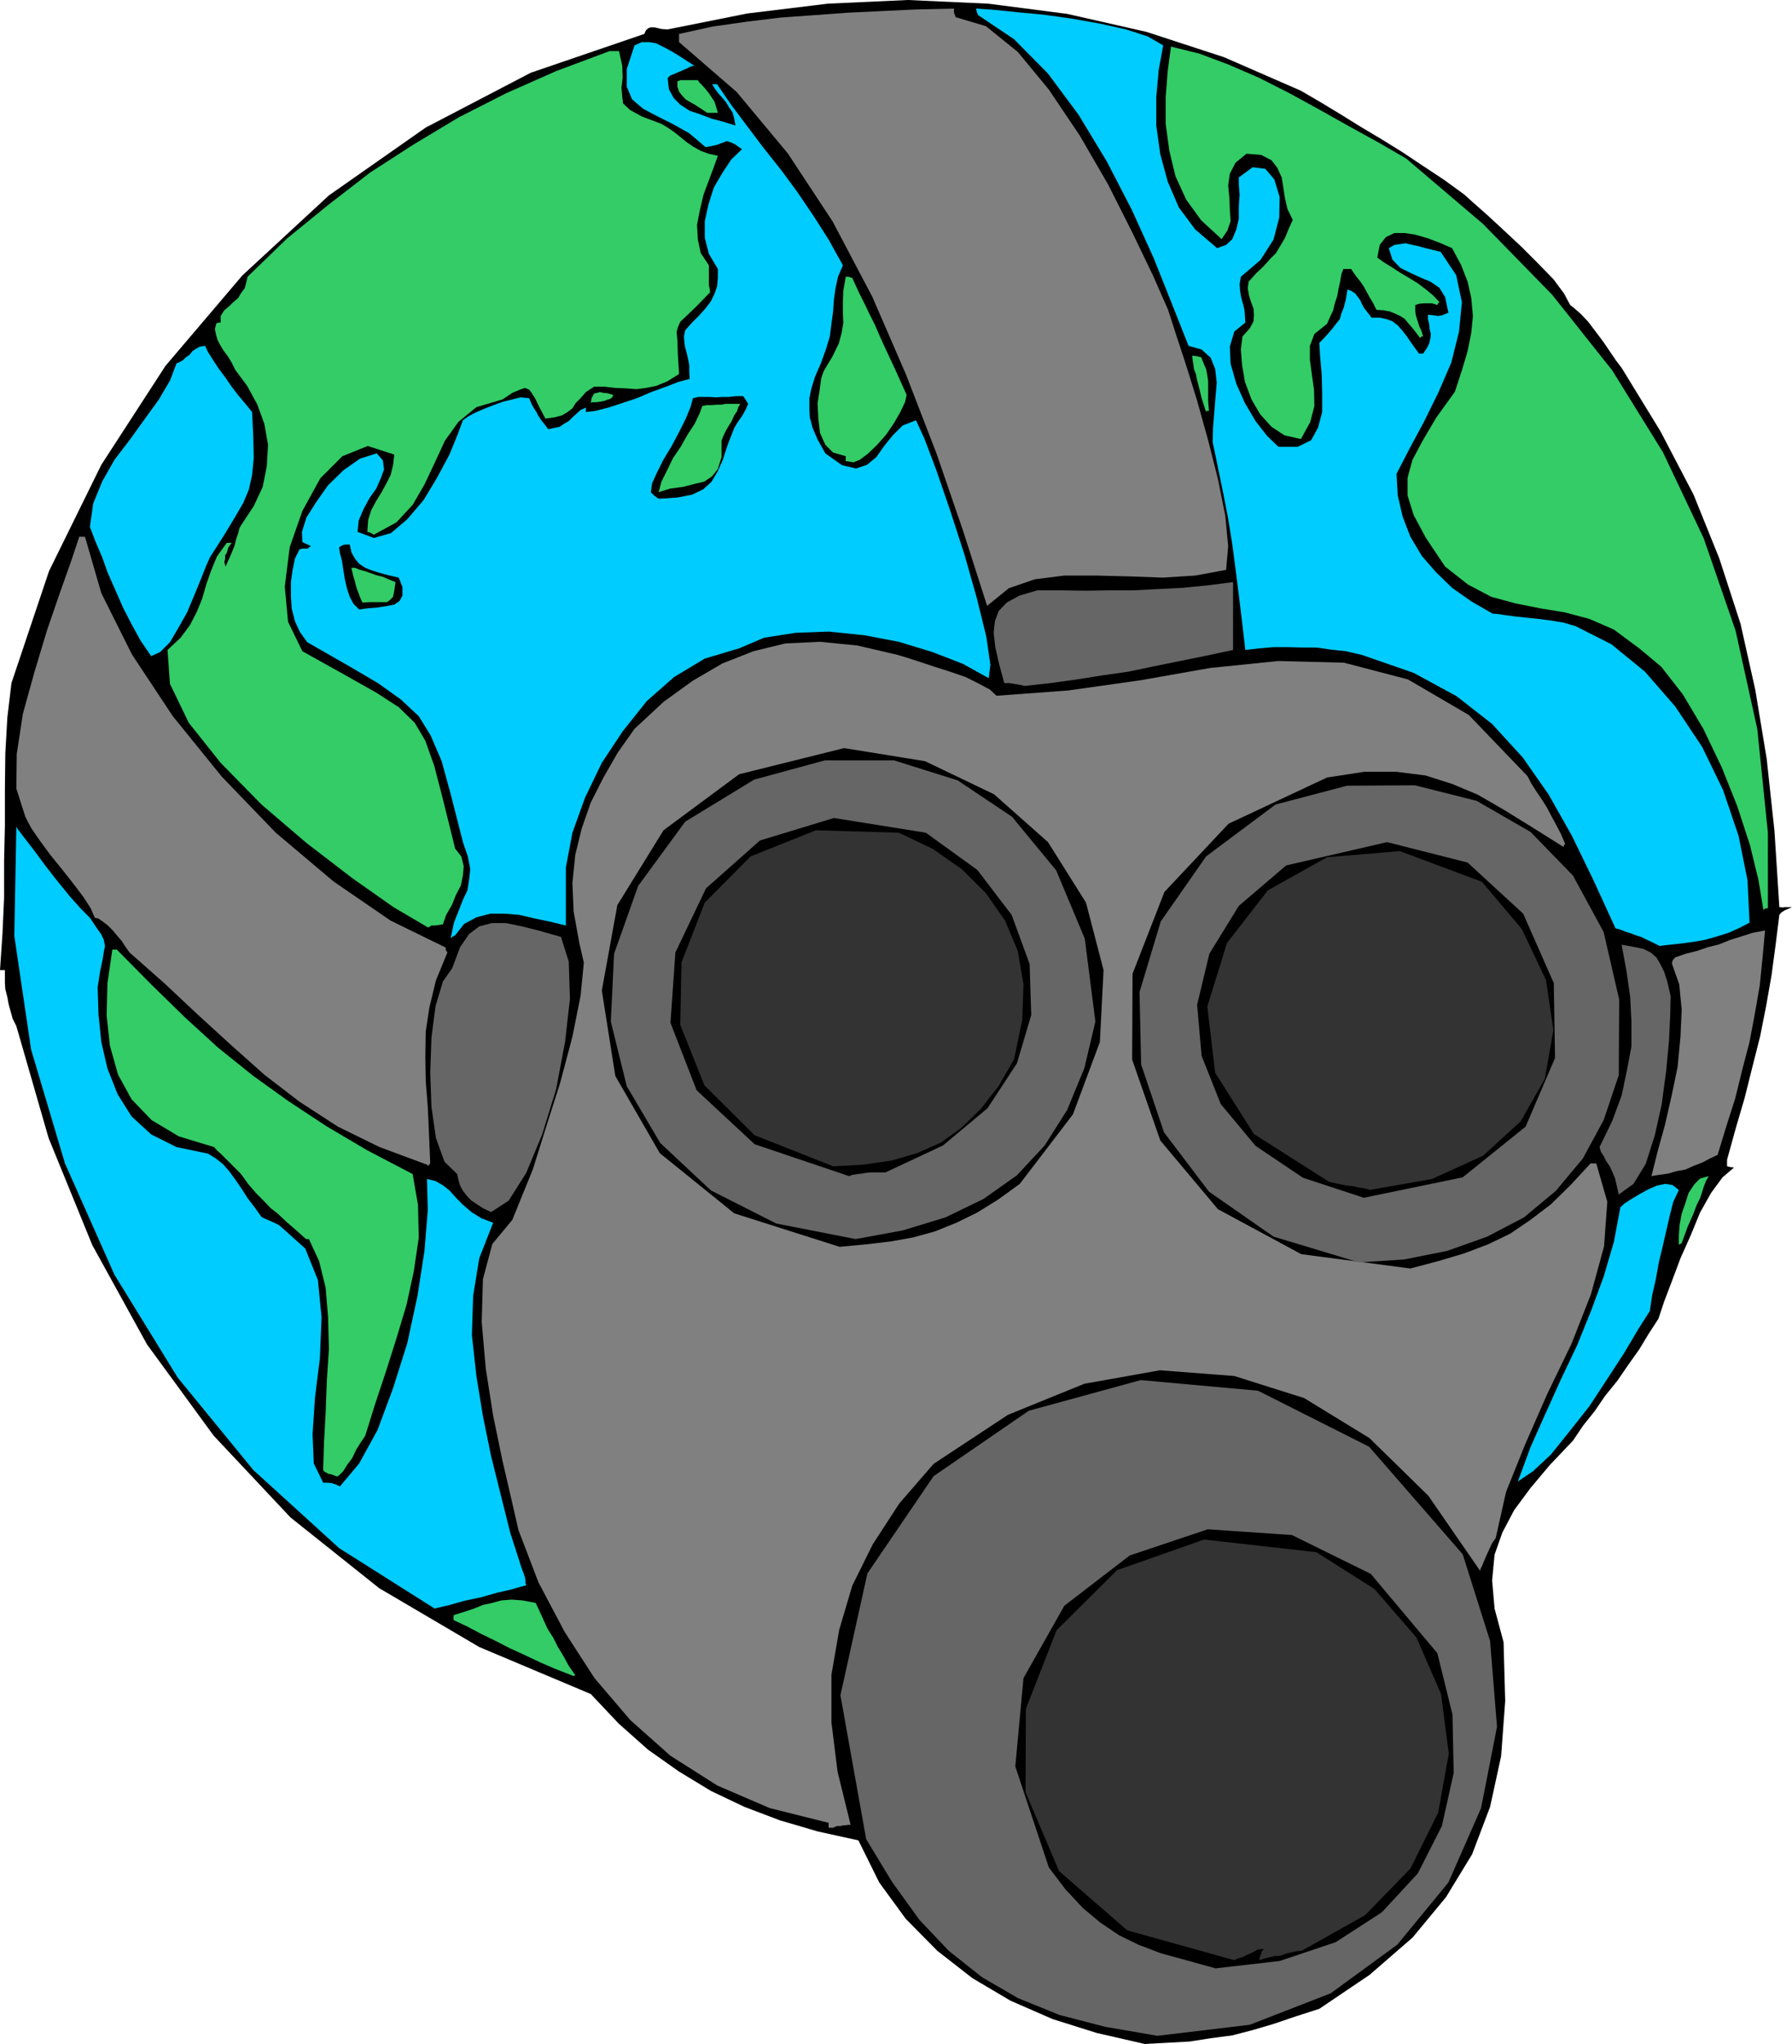 <svg height="480" viewBox="0 0 315.792 360" width="421.056" xmlns="http://www.w3.org/2000/svg"><path style="fill:#000" d="M341.486 600.945 332.99 599l-7.776-2.448-7.416-3.24-6.696-3.96-6.192-4.824-5.544-5.616-4.68-6.408-3.672-7.416-7.2-1.584-6.624-1.944-6.264-2.376-5.904-2.808-5.688-3.456-5.4-3.816-5.184-4.608-4.896-5.184-19.656-8.28-17.64-10.368-15.624-12.456-13.536-14.4-11.736-16.056-9.648-17.496-7.704-18.864-5.688-19.728-.648-1.296-.36-1.296-.36-1.296-.216-1.224-.36-1.368-.072-1.152V411.8h-.864l.432-6.336.288-6.336v-6.48l.144-6.336v-6.336l.072-6.336.36-6.336.72-6.048 6.624-19.728 9.216-18.72 11.304-17.424 13.536-15.912 15.264-14.112 17.064-11.952 18.504-9.648 20.016-6.84.288-.648.432-.36.36-.144h.72l.648.144.576.144 1.08.072 14.04-2.808 14.184-1.728 14.112-.648 14.184.648 13.896 1.8 13.968 3.168 13.68 4.464 13.536 5.904 3.456 2.016 3.456 2.088 3.6 2.232 3.744 2.232 3.6 2.232 3.672 2.448 3.6 2.376 3.672 2.664 1.512 1.368 2.448 2.16 2.808 2.592 3.168 2.952 2.952 2.952 2.808 2.88 1.872 2.52 1.08 2.016.72.576 1.152 1.008 1.296 1.368 1.368 1.8 1.296 1.728 1.224 1.8 1.08 1.584.936 1.224 6.84 11.16 5.832 11.16 4.536 11.232 3.744 11.52 2.592 11.592 2.016 12.168 1.368 12.672.864 13.464h.216l.432.072.216-.072h1.368l-.648.288-.648.288-.576.36-.36.432-.648 5.184-.72 5.4-.936 5.328-1.08 5.472-1.368 5.4-1.368 5.472-1.584 5.4-1.512 5.472v1.152l.576.144.648.072-2.016 1.728-2.016 2.736-1.944 3.456-1.656 4.032-1.8 4.032-1.512 4.032-1.368 3.6-1.008 3.024-1.728 2.664-1.656 2.736-1.944 2.736-1.872 2.736-2.16 2.664-1.872 2.736-2.016 2.52-1.8 2.664-4.104 4.32-3.384 4.032-2.88 3.888-2.088 3.96-1.368 3.888-.432 4.536.432 4.968 1.584 5.904.288 10.368-.72 9.72-1.944 8.928-3.168 8.352-4.608 7.56-5.904 7.128-7.56 6.552-8.856 5.976-4.248 1.368-3.816 1.296-3.672 1.08-3.6.936-3.816.504-3.672.576-3.888.216z" transform="translate(-139.742 -240.945)"/><path style="fill:#666" d="m343.718 599.505-9.216-1.584-8.064-2.088-7.272-2.952-6.336-3.672-5.904-4.68-5.184-5.472-4.824-6.696-4.536-7.488-4.536-25.344 4.752-21.456 11.664-17.136 16.776-11.52 19.728-5.4 20.664 1.872 19.584 9.864 16.488 18.936 4.824 15.264 1.224 15.12-2.808 14.328-5.76 13.104-9 10.944-11.736 8.568-14.256 5.544z" transform="translate(-139.742 -240.945)"/><path style="fill:#000" d="m353.942 587.625-5.184-1.44-4.464-1.224-3.96-1.512-3.384-1.656-3.312-2.232-3.024-2.52-3.096-3.312-2.952-3.888-5.904-17.784 1.44-15.552 7.2-12.744 11.52-8.856 13.752-4.608 14.832 1.008 13.896 6.84 11.736 13.968 2.664 10.8.216 10.296-2.088 9.36-4.248 8.352-6.336 6.84-8.136 5.256-9.864 3.312z" transform="translate(-139.742 -240.945)"/><path style="fill:#333" d="m357.254 586.185-18.864-5.256-12.024-10.44-5.904-13.896.072-14.688 5.4-13.824 10.656-10.584 15.336-5.4 19.8 2.232 10.224 6.48 7.416 8.568 4.32 9.936 1.368 10.512-1.872 10.368-4.896 9.864-7.992 8.208-11.16 6.264-.936.072-.936.216-.936.216-.936.36-1.008.072-.936.216-.936.216-.864.288.144-.72.216-.432.072-.432.432-.36h-.648l-.648.144-.576.36-.648.288-.792.36-.576.288-.792.216z" transform="translate(-139.742 -240.945)"/><path style="fill:gray" d="M286.55 562.857h-.792v-.864L275.39 559.4l-9.216-3.96-8.28-5.256-7.056-6.264-6.336-7.416-5.256-8.136-4.608-8.712-3.528-9.216-1.224-5.328-1.584-6.84-1.656-7.992-1.296-8.28-.72-8.208.216-7.56 1.656-6.192 3.528-4.248 1.368-3.384 2.232-5.472 2.304-7.344 2.52-7.92 2.16-8.136 1.44-7.2.576-5.832-.792-3.456-1.008-5.544-.216-5.04.504-4.968 1.152-4.68 1.584-4.536 2.232-4.392 2.52-4.392 2.952-4.176 5.112-4.752 5.184-3.744 5.184-3.024 5.472-2.16 5.616-1.368 6.12-.288 6.552.648 7.128 1.656 1.44.432 2.232.72 2.592.864 2.952.936 2.736.936 2.448 1.224 1.872 1.008 1.152 1.08 12.672-.936 12.744-1.8 12.24-2.16 12.024-1.224 11.52.288 11.304 2.952 10.728 6.264 10.368 10.8.576 1.152.864 1.368.936 1.368 1.008 1.584.792 1.512.864 1.584.864 1.656.72 1.728-.216.144-.072.36-5.616-3.528-4.896-3.024-4.608-2.664-4.464-1.872-4.752-1.512-5.112-.648h-5.688l-6.552 1.008-17.352 8.136-11.304 12.024-5.616 14.4-.072 15.12 4.968 14.256 10.152 12.096 14.688 7.92 19.224 2.52 4.896-1.296 4.608-1.368 4.176-1.584 3.888-1.872 3.6-2.448 3.6-2.736 3.456-3.384 3.528-3.816h1.008l1.944 6.768-.576 7.848-2.304 8.424-3.456 8.784-4.248 8.784-3.888 8.856-3.384 8.424-1.8 8.064-.648.936-.504 1.08-.432.936-.36.864-.288.648-.216.576-.216.36-.072.432-9.144-13.248-10.368-10.152-11.52-7.056-12.312-3.888-13.104-1.008-13.32 2.376-13.464 5.472-13.104 8.64-6.048 6.984-4.68 7.2-3.6 7.272-2.304 7.776-1.368 7.92v8.352l1.08 8.712 2.304 9.36h-.432l-.432.072h-.432l-.504.144h-.648z" transform="translate(-139.742 -240.945)"/><path style="fill:#3c6" d="m240.47 536-2.952-1.151-2.664-1.152-2.736-1.296-2.52-1.152-2.52-1.296-2.52-1.224-2.448-1.296-2.448-1.152v-.864l1.872-.576 1.728-.576 1.584-.648 1.656-.36 1.584-.432 1.8-.144 1.944.144 2.304.432.648 1.368.72 1.584.72 1.584 1.008 1.584.792 1.584 1.008 1.656.936 1.728 1.152 1.656-.288.144z" transform="translate(-139.742 -240.945)"/><path style="fill:#0cf" d="m216.35 524.265-16.848-10.656-15.12-13.752-13.32-16.272-11.16-18.144-8.712-19.584-5.976-20.088-2.952-20.016.36-19.224.288.504 1.152 1.512 1.728 2.232 2.016 2.736 2.088 2.664 2.232 2.736 1.872 2.088 1.584 1.584 1.152 1.728.864 1.224.432.936.216 1.08-.216 1.08-.216 1.368-.432 2.016-.432 2.808.144 4.752.504 4.896 1.08 4.68 1.8 4.536 2.448 3.888 3.456 3.168 4.464 2.232 5.544 1.152 1.296.792 1.296 1.008 1.152 1.296 1.152 1.584 1.08 1.584 1.008 1.584 1.224 1.584 1.224 1.728.432.216.648.288.504.216.648.288.864.432.504.432 4.104 3.672 2.232 5.544.648 6.552-.288 7.2-.864 6.912-.432 6.48.216 5.184 1.656 3.384h.792l.72.072.648.216.792.36 3.384-4.032 3.24-5.904 2.736-7.344 2.52-7.992 1.8-8.352 1.224-7.92.576-7.128-.144-5.472 1.512.36 1.368.792 1.152.936 1.152 1.296 1.152 1.152 1.512 1.296 1.728 1.08 2.088.792-2.448 6.264-1.08 6.624-.216 6.912.792 7.2 1.152 7.056 1.44 7.056 1.728 6.912 1.656 6.624.864 2.664.648 2.016.432 1.368.432 1.152.216.648.072.504v.432l.144.432-.864.216-1.728.504-2.52.576-2.808.792-3.024.648-2.52.72-1.872.432zm190.872-22.392 2.232-6.048 2.664-5.976 2.736-6.048 2.808-5.904 2.448-6.048 2.232-6.048 1.8-6.12 1.152-6.12.72-.648 1.224-.792 1.44-.864 1.584-.864 1.512-.648 1.44-.288 1.296.216 1.08.864-1.008 2.16-.648 2.592-.576 2.52-.648 2.808-.648 2.664-.504 2.88-.648 2.808-.432 2.88-2.016 3.168-2.52 4.248-2.952 4.536-3.168 4.824-3.528 4.464-3.24 4.032-3.168 2.952z" transform="translate(-139.742 -240.945)"/><path style="fill:#3c6" d="m199.142 501.009-.72-.288-.432-.144-.432-.072-.216-.144-.432-.216-.216-.288.144-4.824.288-5.184.216-5.76.36-5.544-.144-5.616-.432-5.184-1.152-4.68-1.8-3.888h-.504l-1.944-1.728-1.584-1.368-1.44-1.368-1.296-1.008-1.224-1.296-1.296-1.296-1.368-1.584-1.296-1.8-1.008-1.008-.648-.648-.648-.648-.432-.432-.432-.432-.432-.432-.648-.576-.504-.576-6.192-1.872-4.824-2.88-3.528-3.672-2.376-4.32-1.44-5.112-.576-5.328.144-5.688.864-5.904h.792l6.12 6.192 5.976 5.832 5.76 5.256 6.192 4.968 6.12 4.392 6.768 4.464 7.2 4.248 7.992 4.176.936 5.4.144 5.76-.864 5.904-1.296 5.976-1.8 5.976-1.872 5.904-1.872 5.616-1.728 5.544-.288.432-.576.864-.72 1.152-.72 1.512-.864 1.152-.72 1.152-.72.72z" transform="translate(-139.742 -240.945)"/><path style="fill:#666" d="m379.214 463.28-15.048-4.535-11.376-7.92-7.92-10.44-4.032-11.952-.288-12.744 3.744-12.456 7.992-11.448 12.24-9.144 12.6-3.312 11.952-.072 10.872 2.736 9.504 5.472 7.488 7.704 5.4 9.936 2.736 11.88-.072 13.32-2.664 7.92-3.672 6.768-4.752 5.688-5.616 4.68-6.48 3.384-7.056 2.52-7.632 1.512z" transform="translate(-139.742 -240.945)"/><path style="fill:#000" d="m287.702 460.545-18.576-5.904-13.104-10.584-7.848-13.608-2.376-15.048 2.736-15.048 8.136-13.176 13.32-9.864 18.504-4.608 14.256 2.304 12.168 5.832 9.504 8.424 6.696 10.656 3.096 11.88-.648 12.672-4.752 12.744-9.36 12.24-3.888 2.808-3.6 2.232-3.672 1.8-3.744 1.512-3.888 1.08-4.032.72-4.32.504z" transform="translate(-139.742 -240.945)"/><path style="fill:#3c6" d="M435.59 460.257v-1.728l.144-1.872.36-1.944.648-1.872.576-1.8 1.008-1.512 1.008-1.008 1.512-.432-.504.936-.36.936-.288.936-.36 1.08-.576 1.152-.648 1.728-.936 2.088-1.08 2.952-.432.216z" transform="translate(-139.742 -240.945)"/><path style="fill:#666" d="m290.51 459.177-13.968-2.736-11.52-5.832-8.928-8.352-5.904-10.008-2.808-11.376.576-11.952 4.248-11.952 8.28-11.304 12.168-7.416 12.456-3.384h12.168l11.232 3.528 9.576 6.408 7.776 9.432 5.04 12.024 1.872 14.616-1.944 8.208-3.024 7.344-3.96 6.264-4.896 5.256-5.904 4.176-6.696 3.24-7.56 2.304zm-64.224-4.752-1.368-.648-1.008-.648-1.08-.72-.72-.72-.792-1.008-.504-.936-.288-1.008-.216-1.008-2.232-2.16-1.512-4.176-.792-5.472-.216-6.048.216-6.192.72-5.544 1.296-4.32 1.656-2.376 1.368-3.672 1.584-2.304 1.8-1.368 2.232-.576h2.448l2.808.576 3.168.792 3.744 1.08 1.368 4.32.216 6.552-.864 7.632-1.584 8.352-2.448 7.92-2.808 6.768-3.096 4.896z" transform="translate(-139.742 -240.945)"/><path style="fill:#000" d="m380.078 451.905-10.728-3.528-8.352-5.616-6.12-7.344-3.384-8.496-.792-9 2.16-9 5.184-8.424 8.352-7.128 17.784-4.104 14.184 3.6 9.792 9 5.4 12.24.216 13.176-5.184 12.096-11.088 8.928z" transform="translate(-139.742 -240.945)"/><path style="fill:#666" d="m425.006 451.329-.36-1.584-.288-1.224-.504-1.224-.432-.936-.648-.936-.432-.864-.504-.792-.216-.792 2.232-4.608 1.656-4.464.936-4.464.792-4.176v-4.392l-.216-4.32-.648-4.536-.864-4.68 2.016.36 1.8.36 1.296.648 1.008.864.648 1.08.72 1.44.576 1.8.576 2.52-.072 3.168-.216 4.608-.504 5.4-.792 5.904-1.224 5.472-1.584 4.968-2.16 3.528z" transform="translate(-139.742 -240.945)"/><path style="fill:#333" d="m381.086 450.537-.288-.144-.288-.072-.648-.144-.648-.072-.936-.216-1.296-.144-1.44-.288-1.584-.36-13.248-8.424-6.84-10.8-1.368-11.664 3.456-11.16 7.2-9.288 10.44-5.832 12.816-1.08 14.472 5.4 7.056 8.352 4.248 9 1.296 8.784-1.512 8.568-4.248 7.488-6.624 6.048-9 4.104z" transform="translate(-139.742 -240.945)"/><path style="fill:#000" d="m289.358 448.089-16.632-5.616-10.224-9.504-4.608-11.88.864-12.384 5.4-11.304 9.504-8.424 13.032-3.96 16.2 2.592 9.072 6.552 6.048 7.92 3.168 8.64.288 9-2.52 8.496-5.184 7.92-7.848 6.552-10.152 4.752h-2.664l-.72.072-.864.144-.72.072-.864.144z" transform="translate(-139.742 -240.945)"/><path style="fill:gray" d="m430.766 448.089 1.08-4.32 1.296-4.68 1.152-5.04 1.08-5.184.504-5.328.216-4.752-.432-4.464-1.296-3.672.144-.576.432-.504 1.872-.648 2.016-.504 1.872-.648 2.016-.504 1.944-.792 1.872-.576 2.016-.648 2.232-.432-.432 4.752-.504 4.968-.864 4.968-.936 4.968-1.296 4.968-1.224 4.968-1.584 4.968-1.512 4.968-1.368.648-1.368.72-1.512.576-1.44.648-1.584.288-1.512.432-1.584.216z" transform="translate(-139.742 -240.945)"/><path style="fill:#333" d="m286.55 446.36-13.824-5.471-8.856-8.784-4.248-10.656.216-11.016 4.104-10.512 8.064-8.136 11.52-4.608 14.616.432 5.904 2.808 5.184 3.6 4.248 4.248 3.384 4.824 2.232 5.328 1.008 5.904-.216 6.264-1.44 6.912-2.736 4.752-3.096 3.96-3.384 3.312-3.672 2.664-4.248 1.872-4.464 1.296-4.968.72z" transform="translate(-139.742 -240.945)"/><path style="fill:gray" d="m214.982 446.073-8.352-3.096-7.344-3.6-6.768-4.392-6.192-4.752-5.976-5.328-5.832-5.328-5.832-5.472-6.12-5.4-.72-1.008-.648-1.008-.864-1.008-.72-.864-.936-.936-.864-.648-.72-.504-.648-.144-.72-1.656-1.296-2.016-1.8-2.376-1.872-2.376-2.16-2.664-1.8-2.448-1.584-2.304-1.008-1.944-1.584-4.968.072-6.12 1.08-7.056 2.016-7.272 2.232-7.416 2.304-6.696 2.016-5.688 1.368-4.104h1.008l2.88 9.936 5.4 10.8 7.2 10.872 8.64 10.656 9.504 9.864 10.152 8.568 10.08 6.912 9.72 4.752v.432l.288.432-2.016 4.896-1.152 4.752-.648 4.248-.072 4.464.072 4.32.36 4.536.216 4.752.216 5.184-.36.432z" transform="translate(-139.742 -240.945)"/><path style="fill:#0cf" d="m432.206 407.553-1.296-.648-.936-.432-1.008-.504-.936-.288-.936-.36-.936-.288-.864-.36-.864-.216-3.888-8.496-3.816-7.848-4.104-7.272-4.536-6.48-5.4-5.904-6.264-4.896-7.56-4.104-9.144-3.168-2.808-.648-2.664-.288-2.52-.36h-2.592l-2.52-.072h-2.448l-2.52.216-2.448.288-.576-4.968-.576-4.752-.576-4.536-.576-4.392-.72-4.464-.864-4.464-.936-4.536-.936-4.536.072-2.52.216-2.664.216-2.736.216-2.52-.288-2.448-.792-1.944-1.584-1.44-2.304-.648-2.88-7.272-3.24-8.136-3.888-8.568-4.392-8.496-4.968-8.208-5.4-7.272-5.976-6.048-6.336-4.248-.216-.504-.144-.648 3.168.216 4.176.432 4.608.432 5.112.72 4.824.864 4.536 1.008 3.816 1.224 2.736 1.584-.792 4.32-.432 4.824v4.968l.72 5.112 1.296 4.752 1.944 4.536 2.88 3.888 3.888 3.312 1.584-.576 1.08-1.008.72-1.728.432-1.872v-2.16l.144-2.088-.144-1.8v-1.224l2.448-1.8 2.232.288 1.584 1.872.936 3.096-.072 3.6-1.008 3.888-2.304 3.6-3.456 2.952-.216 1.296.072 1.08.144.936.216.936.216.72.216.936.072 1.008.072 1.152-1.944 1.584-.792 2.664.144 3.024 1.008 3.528 1.512 3.384 1.872 3.168 2.016 2.592 2.016 1.944h3.384l2.376-1.152 1.224-2.232.72-2.736v-3.312l-.072-3.24-.288-3.24-.144-2.376 1.296-1.368.936-1.08.72-.936.648-.792.288-1.008.432-1.08.36-1.44.288-1.728.72.288.648.432.432.576.432.576.288.648.432.792.576.72.72.936h1.44l1.296.288.936.36.936.72.648.72.864 1.08.936 1.368 1.296 1.8h.72l.648-.936.432-.864.216-.936.072-.72-.216-.864-.072-.864-.216-.864v-.792l.864.072.936.144.72-.144 1.08-.432-.576-2.736-1.008-1.656-1.584-1.08-1.728-.72-1.872-.864-1.728-.864-1.368-1.44-.648-2.016 1.008-.576 1.008-.144.936-.144 1.224.288 1.008.216 1.296.36 1.152.288 1.512.36 2.736 4.104 1.008 4.752-.504 5.184-1.368 5.472-2.304 5.328-2.52 5.112-2.592 4.824-2.232 4.32.216 3.816.864 3.744 1.368 3.528 2.016 3.384 2.448 2.808 2.88 2.808 3.384 2.376 3.744 2.16 1.008.072 1.368.216 1.656.216 2.016.216 2.088.216 2.232.288 2.16.36 2.16.648 6.264 3.168 5.904 4.824 5.328 6.12 4.752 7.128 3.672 7.56 2.736 8.064 1.584 7.848.36 7.488-1.8.936-1.944.864-2.088.648-2.016.576-2.088.36-2.16.288-2.016.216zm-213.048-1.368.576-2.736.864-2.16.72-1.872.792-1.656.288-1.8.216-1.944-.432-2.232-.864-2.52-2.088-8.208-1.656-6.048-1.944-4.536-2.088-3.384-3.168-2.952-4.032-2.88-5.4-3.168-7.056-4.032-1.296-1.8-.864-1.872-.576-2.232-.144-2.232v-2.448l.288-2.088.432-2.088.792-1.584.504-.144h.936l.216-.216.36-.216-1.512-.72-.072-1.8.792-2.52 1.728-2.736 2.088-2.952 2.736-2.664 2.88-2.016 2.952-.936 1.08 1.224.216 1.584-.576 1.584-.792 1.8-1.224 1.728-1.008 1.872-.864 2.016-.216 2.016 2.88 1.08 3.024-.864 2.88-2.448 2.88-3.384 2.376-3.96 2.16-4.032 1.44-3.528.936-2.52 1.008-.72 1.224-.648 1.512-.648 1.656-.648 1.584-.576 1.728-.432 1.44-.36 1.512.144.216.504.288.648.36.648.432.648.288.576.504.792.576.72.72.936.936-.216 1.08-.216.72-.504.864-.504.648-.648.72-.648.72-.648.936-.432v.792l1.728-.216 2.232-.576 2.448-.792 2.592-.864 2.52-1.08 2.592-.936 2.232-.864 1.944-.504-.072-1.296v-1.152l-.216-1.08-.216-.936-.288-1.08-.144-.936-.072-1.008.216-1.08 1.224-1.368 1.296-1.296 1.08-1.224.936-1.224.648-1.368.432-1.224.144-1.512v-1.584l-1.584-2.664-.72-2.808v-2.952l.648-2.952.936-2.952 1.512-2.592 1.584-2.376 1.872-1.8-1.224-.864-.792-.36-.72-.216-.432.216-.648.216-.504.216-.936.216-1.152.216-2.88-2.448-2.952-1.656-2.736-1.368-2.448-1.296-1.944-1.656-.936-2.232v-3.096l1.368-4.176 1.296-.576h1.296l1.224.216 1.296.648 1.224.648 1.44.864 1.224.792 1.584 1.008h-.288l-.432.144-.72.36-.648.288-.864.36-.648.288-.72.288-.432.432.216 1.944.864 1.584 1.152 1.152 1.656 1.08 1.728.576 2.088.792 2.16.576 2.088.648-.216-1.224-.288-1.08-.648-.936-.504-.864-.792-.936-.648-.72-.576-.792-.432-.72h.864l2.52 3.672 2.808 3.744 2.88 3.816 3.096 3.888 2.808 3.816 2.88 4.248 2.664 4.176 2.52 4.536-.864 2.016-.432 2.016-.288 2.016-.144 2.088-.288 2.16-.288 2.232-.648 2.16-.936 2.592-1.008 2.304-.648 2.088-.36 1.728v1.8l.072 1.584.504 1.872.864 2.016 1.368 2.448 2.952 2.088 2.448.576 1.944-.648 1.656-1.368 1.368-1.944 1.512-1.872 1.728-1.728 2.376-.936 1.512 3.312 2.088 5.544 2.448 7.128 2.52 7.776 2.16 7.632 1.656 6.696.72 4.968-.288 2.376-4.536-2.52-5.4-2.088-5.904-1.8-6.048-1.152-6.264-.648-5.904.216-5.544.864-4.392 1.872-6.048 1.8-5.4 3.24-4.824 4.248-4.248 5.328-3.672 5.544-2.952 6.12-2.232 6.192-1.152 6.12v10.224l-2.664-.648-2.736-.576-2.808-.648-2.52-.216h-2.592l-2.448.648-2.16 1.152-1.584 2.016-.432.216z" transform="translate(-139.742 -240.945)"/><path style="fill:#3c6" d="m215.198 404.313-6.12-3.6-7.272-5.112-8.064-6.192-7.92-6.768-7.2-7.344-5.616-7.056-3.312-6.84-.432-5.976 2.304-2.16 1.656-2.232 1.224-2.376.936-2.304.72-2.52.864-2.448 1.008-2.448 1.728-2.376h.864l-.576.792-.288 1.008-.288.36v.648l-.144.576.216.792.288-.648.432-.936.432-1.008.432-1.08.288-1.152.36-1.08.216-.864.288-.504 2.232-3.384 1.584-3.384.72-3.672.216-3.744-.648-3.672-1.224-3.384-1.8-3.312-2.088-2.808-.648-1.296-.648-1.08-.72-.936-.576-.936-.504-.936-.288-.936-.216-1.08.216-.936.36-.216h.432V296.6l.648-1.008.864-.72.72-.72.864-.72.504-.864.648-.864.288-1.08.216-.936 6.984-6.768 7.344-5.976 7.272-5.616 7.704-4.968 7.92-4.752 8.352-4.248 8.784-3.888 9.432-3.528h1.656l.576 2.592.072 2.16-.216 1.728.144 1.584.144 1.152 1.224 1.152 2.088 1.152 3.456 1.296 1.08.648 1.152.792 1.08.864 1.152.936 1.152.792 1.296.72 1.368.504 1.656.36-.72 2.016-.864 2.304-.936 2.52-.648 2.736-.504 2.592.144 2.592.504 2.376 1.44 2.16v3.528l.144.648.072.576-2.52 2.592-1.656 1.584-1.08 1.008-.432 1.008-.216.792.144 1.512.072 2.304.216 3.6-2.088 1.296-1.944.792-1.8.36-1.656.216-1.944-.144-1.8-.072-1.872-.216h-1.872l-1.44.936-.936 1.08-.864.864-.576.936-.864.648-.936.576-1.368.36-1.584.216-1.08-2.016-.72-1.512-.648-1.008-.432-.576-.72-.288-.864.288-1.368.576-1.728 1.152-4.608 1.368-3.168 2.592-2.376 3.312-1.8 3.888-1.8 3.816-2.088 3.6-2.88 3.096-3.96 2.16-.648-.36-.504-.144.144-2.088.576-1.8.864-1.584.936-1.512.864-1.584.72-1.44.432-1.728.216-1.872-4.68-1.512-4.464 1.8-3.888 3.888-3.168 5.76-2.232 6.408-.864 6.912.576 6.192 2.52 5.184 7.488 4.176 5.616 3.168 3.888 2.52 2.808 2.736 1.872 3.168 1.584 4.464 1.584 6.12 2.088 8.424 1.08 1.368.432 1.728-.144 1.584-.36 1.8-.864 1.656-.72 1.8-1.008 1.728-.576 1.656-.792.144-.648.072h-.576zm235.296-3.096-.864-5.256-1.512-6.192-2.232-6.84-2.736-6.84-3.24-6.768-3.6-6.048-3.816-4.896-3.888-3.24-4.464-3.312-4.32-1.872-4.32-1.152-4.392-.72-4.32-.864-4.248-1.152-4.104-2.16-4.032-3.168-3.384-5.04-2.16-4.032-1.08-3.456v-3.096l.864-3.168 1.8-3.384 2.376-4.032 3.312-4.608 1.224-3.744 1.008-3.384.648-3.24.288-2.952-.288-3.168-.648-2.88-1.152-2.952-1.584-2.952-2.16-.936-2.088-.792-2.232-.648-1.872-.288h-1.8l-1.512.72-1.08 1.368-.432 2.232 1.08.792 1.512.936 1.44.936 1.584.936 1.512.936 1.44 1.08 1.296 1.08 1.08 1.152-.216.216-.144.288-.936-.288h-1.44l-.792.072-.72.216v1.08l.072.648.216.72.216.648.216.72.36.72.288 1.008h-.288l-.216.288-1.152-1.512-.864-1.008-.72-.864-.792-.504-.936-.432-.864-.36-1.152-.216-1.224-.072-.648-1.296-.576-.936-.504-.936-.504-.936-.648-.936-.648-.792-.504-.72-.432-.648h-1.368l-.36.936-.216 1.296-.288 1.296-.216 1.224-.432 1.296-.288 1.224-.576 1.224-.504 1.152-2.232 1.8-.792 2.088v2.448l.36 2.664.36 2.592.072 2.88-.72 2.808-1.656 3.024-2.88-.648-2.304-1.512-2.016-2.232-1.512-2.592-1.152-3.096-.504-2.952-.216-2.736.288-2.304 1.296-1.44.648-1.224.072-1.152-.072-1.08-.432-1.152-.36-1.152-.216-1.296.144-1.152 1.368-1.512 1.296-1.224 1.152-1.296 1.008-1.008.864-1.44.72-1.224.648-1.584.72-1.584-.936-1.944-.432-1.872-.288-1.872-.288-1.8-.792-1.728-1.008-1.296-1.8-.936-2.592-.216-1.944 1.584-1.008 1.944-.288 2.088.216 2.232.072 2.016.144 2.016-.576 1.656-1.008 1.512-3.6-3.312-2.664-3.672-1.872-4.104-1.08-4.464-.648-4.752v-4.68l.36-4.608.576-4.32 4.968 1.224 5.184 1.944 5.328 2.304 5.4 2.736 5.256 2.88 5.256 2.952 5.112 2.808 4.968 2.88 13.536 11.52 12.168 12.456 10.584 13.32 8.928 14.4 7.2 15.192 5.616 16.272 3.816 17.28 1.872 18.288v13.32h-.432z" transform="translate(-139.742 -240.945)"/><path style="fill:#666" d="m320.318 361.76-.936-.215-.864-.144-.936-.144h-.864l-.936-3.456-.648-2.88-.288-2.52.216-2.016.648-1.8 1.44-1.512 2.232-1.224 3.168-.936h4.248l4.176.072 4.248-.072h4.32l4.248-.216 4.32-.216 4.392-.432 4.536-.576v11.952l-4.752 1.008-4.608.936-4.608.936-4.464.936-4.536.648-4.536.72-4.68.648z" transform="translate(-139.742 -240.945)"/><path style="fill:#0cf" d="m166.382 356.505-1.872-2.736-1.584-2.88-1.512-2.952-1.296-2.952-1.368-3.096-1.008-2.808-1.224-2.88-.936-2.448.576-4.104 1.584-3.888 2.16-3.816 2.808-3.672 2.592-3.6 2.448-3.384 1.944-3.312 1.152-3.024.504-.216.648-.36.504-.504.648-.432.504-.648.648-.432.648-.36.936-.144.504 1.08.864 1.368.936 1.44 1.296 1.728 1.08 1.584 1.224 1.584 1.152 1.368 1.224 1.512.216 4.392.072 3.744-.288 2.952-.576 2.592-1.008 2.376-1.512 2.592-1.872 3.096-2.448 3.816-.648 1.44-.936 2.376-1.152 2.808-1.296 3.096-1.584 2.808-1.44 2.448-1.728 1.728z" transform="translate(-139.742 -240.945)"/><path style="fill:#000" d="m203.03 348.297-1.008-1.008-.648-1.224-.504-1.512-.36-1.584-.288-1.8-.216-1.44-.36-1.368-.144-1.008.288-.216.432-.216.504-.072h.648l.288 1.368.648 1.152.72.864 1.08.72 1.08.432 1.368.432 1.584.432 1.872.432.648 1.656v1.512l-.504.936-.936.648-1.512.288-1.44.216-1.728.144z" transform="translate(-139.742 -240.945)"/><path style="fill:gray" d="m313.694 347.649-4.248-13.248-4.68-13.608-5.4-13.968-5.904-13.608-6.984-13.248-7.92-12.024-9-10.8-10.152-8.784v-1.44l5.904-1.296 6.048-.864 5.904-.72 6.048-.432 5.904-.432 6.048-.288 6.12-.288 6.48-.144v.72l.288.792 5.328 1.584 5.616 4.536 5.472 6.624 5.472 8.136 4.968 8.568 4.32 8.568 3.6 7.488 2.664 6.048 1.296 4.032 1.8 5.472 2.016 6.48 1.944 6.984 1.728 6.84 1.296 6.48.504 5.328-.36 4.176-5.472 1.008-5.688.36-5.904-.216-5.76-.144h-5.688l-5.184.648-4.608 1.584z" transform="translate(-139.742 -240.945)"/><path style="fill:#3c6" d="m203.606 347.073-.36-.792-.288-.792-.288-.72-.216-.72-.216-.864-.216-.72-.216-.864-.144-.648h.648l.864.36.864.216 1.008.36 1.008.36 1.152.288 1.008.432 1.224.504-.216 1.512-.216 1.08-.576.576-.504.36h-3.096z" transform="translate(-139.742 -240.945)"/><path style="fill:#000" d="m255.806 328.785-.72-.504-.648-.648.216-1.584.864-1.872 1.152-2.304 1.44-2.376 1.296-2.448 1.152-2.304.864-2.088.432-1.584.936-.216h2.016l1.152.072 1.08-.072h1.152l1.224-.144h1.296l.432.648.432.72-.432 1.008-.648 1.152-.72 1.008-.648 1.08-1.152 2.952-.864 2.664-.936 2.088-1.08 1.8-1.44 1.296-1.944.936-2.592.504z" transform="translate(-139.742 -240.945)"/><path style="fill:#3c6" d="m255.806 327.633.504-1.872 1.008-2.016 1.008-2.088 1.368-2.016 1.224-2.16 1.224-1.872.864-1.8.504-1.368.792-.144h.792l.864-.072h.864l.72-.144h2.664l-.36.576-.216.72-.504.72-.432 1.008-.504.792-.504.864-.432.864-.36.936v2.88l-.648 2.088-1.008 1.296-1.368.936-1.8.432-1.944.504-2.232.288zm34.344-5.256-.792-.144-.576-.072v-.864l-2.232-.648-1.368-1.368-.936-2.088-.288-2.448-.144-2.736.36-2.304.288-2.16.432-1.224 1.584-2.664 1.08-2.232.504-1.872.288-1.728-.072-1.8v-1.8l.072-2.088.432-2.448h.432l.72.216 1.152 2.52 1.08 2.16.864 1.8.936 1.872.864 2.016 1.224 2.664 1.512 3.24 1.944 4.32-.288 1.296-.864 1.8-1.08 1.872-1.368 2.016-1.584 1.8-1.656 1.584-1.44 1.08zm62.136-8.857-.792-2.447-.432-1.8-.36-1.368-.216-1.08-.36-.936-.072-.72-.144-.792-.072-.792.72.072.864.216.432 1.08.432 1.008.216 1.08.144 1.08v3.456l.144 1.728h-.432zm-108.432-1.583.144-.864.288-.576.216-.288.504-.072.432-.144.648.144.72.072 1.008.288-.144.36-.288.288-.648.216-.576.216-.792.144-.648.072h-.648zm20.52-51.12-1.08-.72-1.008-.648-1.008-.576-.72-.432-.72-.792-.432-.576-.288-.864v-.936l.576-.216h3.024l.288.432.504.504.576.648.576.72.432.648.576.864.288.936.288 1.008h-1.368z" transform="translate(-139.742 -240.945)"/></svg>
